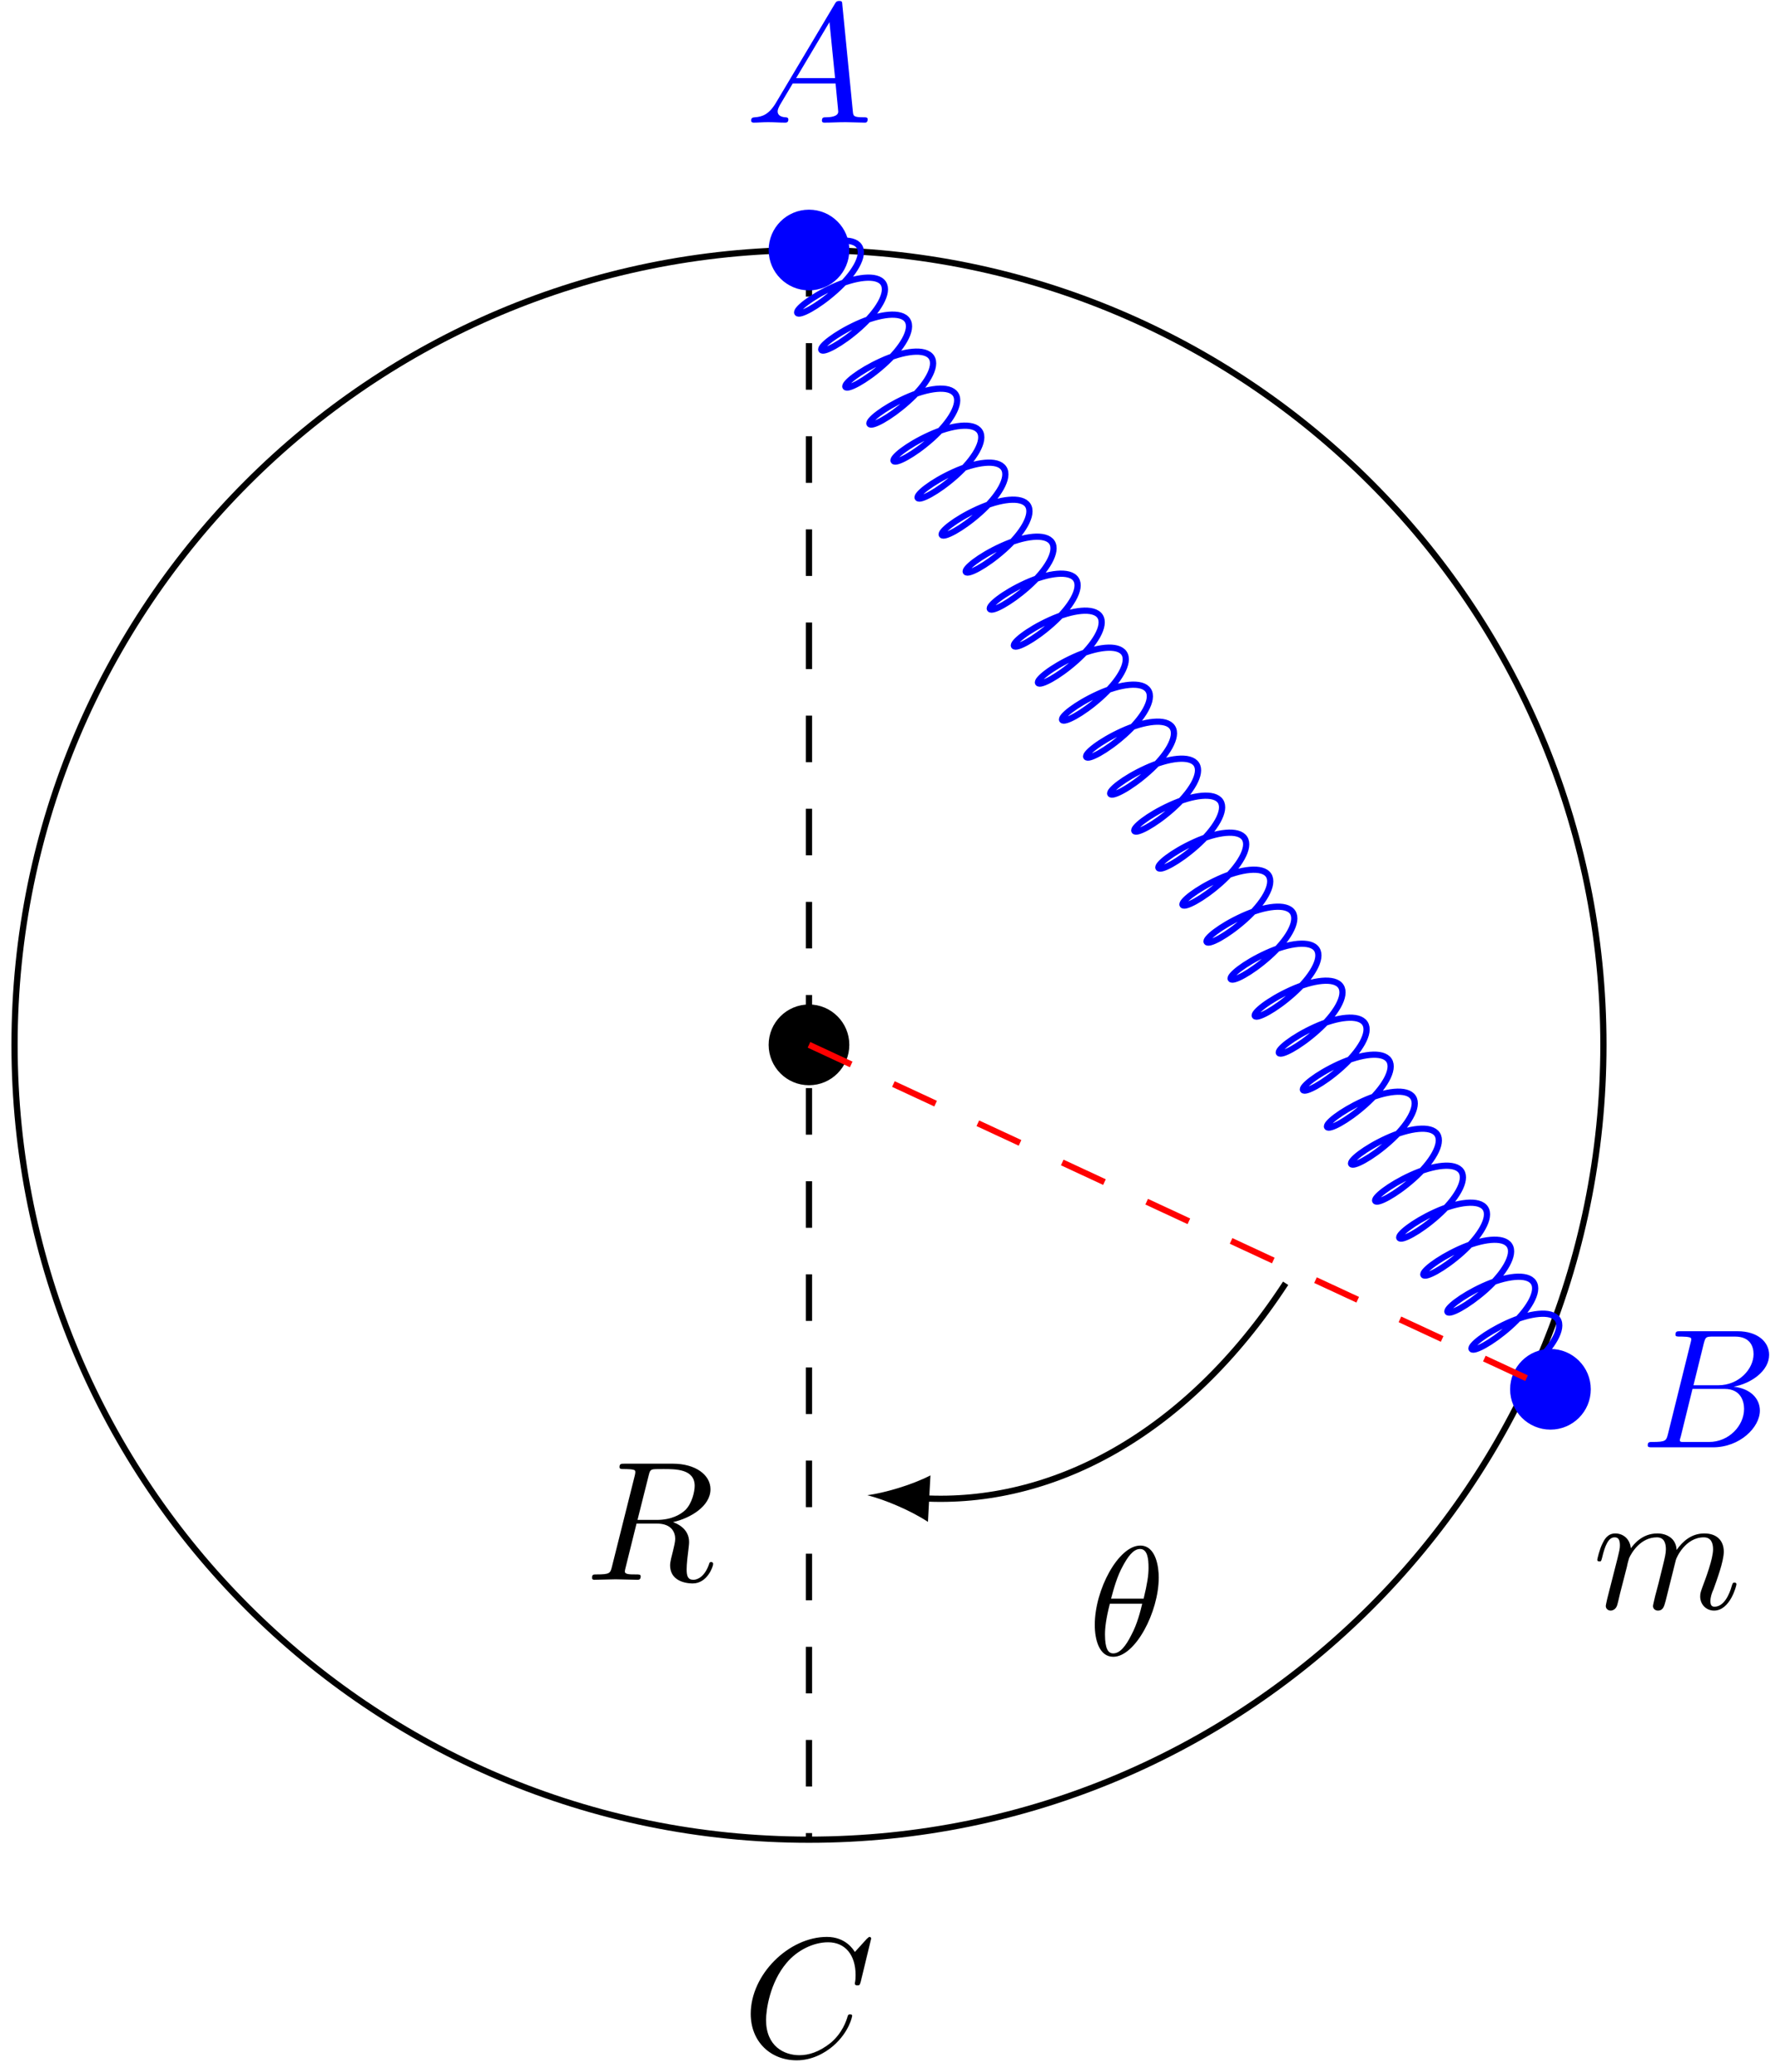 <?xml version="1.0" encoding="UTF-8"?>
<svg xmlns="http://www.w3.org/2000/svg" xmlns:xlink="http://www.w3.org/1999/xlink" width="114pt" height="133pt" viewBox="0 0 114 133" version="1.1">
<defs>
<g>
<symbol overflow="visible" id="glyph0-0">
<path style="stroke:none;" d=""/>
</symbol>
<symbol overflow="visible" id="glyph0-1">
<path style="stroke:none;" d="M 1.953 -1.25 C 1.516 -0.531 1.094 -0.375 0.609 -0.344 C 0.484 -0.328 0.375 -0.328 0.375 -0.125 C 0.375 -0.047 0.438 0 0.531 0 C 0.812 0 1.156 -0.031 1.469 -0.031 C 1.828 -0.031 2.203 0 2.547 0 C 2.625 0 2.766 0 2.766 -0.203 C 2.766 -0.328 2.656 -0.344 2.578 -0.344 C 2.328 -0.359 2.078 -0.453 2.078 -0.719 C 2.078 -0.844 2.141 -0.969 2.219 -1.125 L 3.047 -2.516 L 5.797 -2.516 C 5.812 -2.297 5.969 -0.812 5.969 -0.703 C 5.969 -0.375 5.406 -0.344 5.188 -0.344 C 5.031 -0.344 4.922 -0.344 4.922 -0.125 C 4.922 0 5.047 0 5.078 0 C 5.516 0 5.984 -0.031 6.438 -0.031 C 6.703 -0.031 7.391 0 7.672 0 C 7.734 0 7.859 0 7.859 -0.219 C 7.859 -0.344 7.75 -0.344 7.609 -0.344 C 6.938 -0.344 6.938 -0.422 6.906 -0.734 L 6.234 -7.547 C 6.219 -7.766 6.219 -7.812 6.031 -7.812 C 5.859 -7.812 5.812 -7.734 5.75 -7.625 Z M 3.266 -2.859 L 5.406 -6.453 L 5.766 -2.859 Z M 3.266 -2.859 "/>
</symbol>
<symbol overflow="visible" id="glyph0-2">
<path style="stroke:none;" d="M 1.75 -0.844 C 1.641 -0.422 1.609 -0.344 0.75 -0.344 C 0.562 -0.344 0.453 -0.344 0.453 -0.125 C 0.453 0 0.562 0 0.75 0 L 4.641 0 C 6.375 0 7.656 -1.281 7.656 -2.359 C 7.656 -3.141 7.031 -3.781 5.969 -3.891 C 7.094 -4.094 8.25 -4.906 8.25 -5.938 C 8.25 -6.75 7.531 -7.453 6.219 -7.453 L 2.547 -7.453 C 2.344 -7.453 2.234 -7.453 2.234 -7.234 C 2.234 -7.109 2.328 -7.109 2.547 -7.109 C 2.562 -7.109 2.766 -7.109 2.953 -7.094 C 3.156 -7.062 3.25 -7.062 3.25 -6.922 C 3.25 -6.875 3.234 -6.844 3.203 -6.703 Z M 3.391 -3.984 L 4.062 -6.703 C 4.172 -7.078 4.188 -7.109 4.656 -7.109 L 6.062 -7.109 C 7.031 -7.109 7.25 -6.469 7.25 -5.984 C 7.25 -5.031 6.312 -3.984 4.984 -3.984 Z M 2.906 -0.344 C 2.75 -0.344 2.719 -0.344 2.656 -0.344 C 2.547 -0.359 2.516 -0.375 2.516 -0.453 C 2.516 -0.484 2.516 -0.516 2.578 -0.703 L 3.328 -3.75 L 5.391 -3.75 C 6.438 -3.75 6.641 -2.938 6.641 -2.469 C 6.641 -1.391 5.672 -0.344 4.391 -0.344 Z M 2.906 -0.344 "/>
</symbol>
<symbol overflow="visible" id="glyph0-3">
<path style="stroke:none;" d="M 4.094 -6.703 C 4.156 -6.953 4.188 -7.062 4.391 -7.094 C 4.5 -7.109 4.844 -7.109 5.062 -7.109 C 5.828 -7.109 7.047 -7.109 7.047 -6.031 C 7.047 -5.656 6.875 -4.906 6.453 -4.484 C 6.156 -4.203 5.578 -3.844 4.609 -3.844 L 3.375 -3.844 Z M 5.656 -3.703 C 6.766 -3.953 8.062 -4.719 8.062 -5.812 C 8.062 -6.75 7.078 -7.453 5.656 -7.453 L 2.547 -7.453 C 2.328 -7.453 2.219 -7.453 2.219 -7.234 C 2.219 -7.109 2.328 -7.109 2.531 -7.109 C 2.547 -7.109 2.766 -7.109 2.938 -7.094 C 3.141 -7.062 3.234 -7.062 3.234 -6.922 C 3.234 -6.875 3.234 -6.844 3.203 -6.703 L 1.734 -0.844 C 1.625 -0.422 1.609 -0.344 0.734 -0.344 C 0.547 -0.344 0.453 -0.344 0.453 -0.125 C 0.453 0 0.578 0 0.594 0 C 0.906 0 1.672 -0.031 1.969 -0.031 C 2.281 -0.031 3.047 0 3.359 0 C 3.453 0 3.578 0 3.578 -0.219 C 3.578 -0.344 3.484 -0.344 3.266 -0.344 C 2.875 -0.344 2.562 -0.344 2.562 -0.531 C 2.562 -0.594 2.578 -0.656 2.594 -0.719 L 3.312 -3.609 L 4.609 -3.609 C 5.609 -3.609 5.797 -3 5.797 -2.625 C 5.797 -2.453 5.719 -2.109 5.656 -1.859 C 5.578 -1.562 5.469 -1.156 5.469 -0.938 C 5.469 0.234 6.781 0.234 6.922 0.234 C 7.859 0.234 8.234 -0.859 8.234 -1.016 C 8.234 -1.141 8.109 -1.141 8.109 -1.141 C 8 -1.141 7.984 -1.062 7.969 -1 C 7.688 -0.188 7.219 0 6.969 0 C 6.609 0 6.531 -0.234 6.531 -0.672 C 6.531 -1 6.594 -1.562 6.641 -1.906 C 6.656 -2.062 6.688 -2.266 6.688 -2.422 C 6.688 -3.266 5.953 -3.594 5.656 -3.703 Z M 5.656 -3.703 "/>
</symbol>
<symbol overflow="visible" id="glyph0-4">
<path style="stroke:none;" d="M 8.281 -7.578 C 8.281 -7.609 8.266 -7.688 8.172 -7.688 C 8.141 -7.688 8.125 -7.672 8 -7.562 L 7.234 -6.719 C 7.141 -6.875 6.641 -7.688 5.438 -7.688 C 3 -7.688 0.547 -5.281 0.547 -2.75 C 0.547 -0.953 1.828 0.234 3.5 0.234 C 4.453 0.234 5.281 -0.203 5.859 -0.703 C 6.875 -1.594 7.062 -2.578 7.062 -2.625 C 7.062 -2.719 6.953 -2.719 6.922 -2.719 C 6.859 -2.719 6.812 -2.703 6.781 -2.625 C 6.688 -2.297 6.438 -1.531 5.688 -0.891 C 4.922 -0.281 4.25 -0.094 3.672 -0.094 C 2.688 -0.094 1.531 -0.672 1.531 -2.359 C 1.531 -2.984 1.766 -4.75 2.859 -6.031 C 3.516 -6.812 4.547 -7.344 5.516 -7.344 C 6.625 -7.344 7.281 -6.516 7.281 -5.25 C 7.281 -4.812 7.234 -4.797 7.234 -4.688 C 7.234 -4.578 7.359 -4.578 7.406 -4.578 C 7.547 -4.578 7.547 -4.609 7.609 -4.797 Z M 8.281 -7.578 "/>
</symbol>
<symbol overflow="visible" id="glyph0-5">
<path style="stroke:none;" d="M 0.953 -0.641 C 0.922 -0.484 0.859 -0.234 0.859 -0.172 C 0.859 0.016 1.016 0.125 1.172 0.125 C 1.312 0.125 1.5 0.031 1.578 -0.188 C 1.594 -0.203 1.719 -0.719 1.781 -1 L 2.031 -1.969 C 2.094 -2.219 2.156 -2.453 2.219 -2.703 C 2.25 -2.891 2.344 -3.203 2.359 -3.25 C 2.516 -3.594 3.094 -4.578 4.141 -4.578 C 4.625 -4.578 4.719 -4.172 4.719 -3.812 C 4.719 -3.547 4.641 -3.234 4.562 -2.906 L 4.25 -1.641 L 4.031 -0.812 C 3.984 -0.594 3.891 -0.234 3.891 -0.172 C 3.891 0.016 4.047 0.125 4.203 0.125 C 4.547 0.125 4.609 -0.156 4.703 -0.5 C 4.859 -1.109 5.25 -2.703 5.359 -3.125 C 5.391 -3.266 5.969 -4.578 7.156 -4.578 C 7.625 -4.578 7.75 -4.203 7.75 -3.812 C 7.75 -3.203 7.281 -1.953 7.062 -1.375 C 6.969 -1.109 6.922 -1 6.922 -0.781 C 6.922 -0.266 7.312 0.125 7.812 0.125 C 8.844 0.125 9.25 -1.469 9.25 -1.562 C 9.25 -1.672 9.156 -1.672 9.125 -1.672 C 9.016 -1.672 9.016 -1.641 8.953 -1.469 C 8.797 -0.891 8.438 -0.125 7.844 -0.125 C 7.656 -0.125 7.578 -0.234 7.578 -0.484 C 7.578 -0.75 7.672 -1.016 7.781 -1.25 C 7.984 -1.828 8.438 -3.031 8.438 -3.656 C 8.438 -4.359 8 -4.828 7.188 -4.828 C 6.375 -4.828 5.812 -4.344 5.406 -3.766 C 5.406 -3.906 5.359 -4.281 5.062 -4.531 C 4.781 -4.766 4.438 -4.828 4.172 -4.828 C 3.188 -4.828 2.656 -4.125 2.469 -3.875 C 2.406 -4.5 1.953 -4.828 1.469 -4.828 C 0.953 -4.828 0.75 -4.391 0.656 -4.203 C 0.453 -3.812 0.312 -3.172 0.312 -3.141 C 0.312 -3.031 0.422 -3.031 0.453 -3.031 C 0.562 -3.031 0.562 -3.047 0.625 -3.281 C 0.812 -4.062 1.031 -4.578 1.422 -4.578 C 1.609 -4.578 1.766 -4.5 1.766 -4.078 C 1.766 -3.844 1.734 -3.734 1.594 -3.156 Z M 0.953 -0.641 "/>
</symbol>
<symbol overflow="visible" id="glyph1-0">
<path style="stroke:none;" d=""/>
</symbol>
<symbol overflow="visible" id="glyph1-1">
<path style="stroke:none;" d="M 4.531 -4.984 C 4.531 -5.641 4.359 -7.031 3.344 -7.031 C 1.953 -7.031 0.422 -4.219 0.422 -1.938 C 0.422 -1 0.703 0.109 1.609 0.109 C 3.016 0.109 4.531 -2.75 4.531 -4.984 Z M 1.469 -3.625 C 1.641 -4.25 1.844 -5.047 2.25 -5.766 C 2.516 -6.25 2.875 -6.812 3.328 -6.812 C 3.812 -6.812 3.875 -6.172 3.875 -5.609 C 3.875 -5.109 3.797 -4.609 3.562 -3.625 Z M 3.469 -3.297 C 3.359 -2.844 3.156 -2 2.766 -1.281 C 2.422 -0.594 2.047 -0.109 1.609 -0.109 C 1.281 -0.109 1.078 -0.406 1.078 -1.328 C 1.078 -1.75 1.141 -2.328 1.391 -3.297 Z M 3.469 -3.297 "/>
</symbol>
</g>
</defs>
<g id="surface1">
<path style="fill:none;stroke-width:0.399;stroke-linecap:butt;stroke-linejoin:miter;stroke:rgb(0%,0%,0%);stroke-opacity:1;stroke-miterlimit:10;" d="M 51.023 0.002 C 51.023 28.181 28.18 51.025 0 51.025 C -28.18 51.025 -51.023 28.181 -51.023 0.002 C -51.023 -28.182 -28.18 -51.026 0 -51.026 C 28.18 -51.026 51.023 -28.182 51.023 0.002 Z M 51.023 0.002 " transform="matrix(1,0,0,-1,51.957,67.076)"/>
<path style="fill:none;stroke-width:0.399;stroke-linecap:butt;stroke-linejoin:miter;stroke:rgb(0%,0%,0%);stroke-opacity:1;stroke-dasharray:2.989,2.989;stroke-miterlimit:10;" d="M 0 51.025 L 0 -51.026 " transform="matrix(1,0,0,-1,51.957,67.076)"/>
<path style="fill-rule:nonzero;fill:rgb(0%,0%,0%);fill-opacity:1;stroke-width:0.399;stroke-linecap:butt;stroke-linejoin:miter;stroke:rgb(0%,0%,0%);stroke-opacity:1;stroke-miterlimit:10;" d="M 2.391 0.002 C 2.391 1.322 1.32 2.392 0 2.392 C -1.32 2.392 -2.391 1.322 -2.391 0.002 C -2.391 -1.322 -1.32 -2.393 0 -2.393 C 1.32 -2.393 2.391 -1.322 2.391 0.002 Z M 2.391 0.002 " transform="matrix(1,0,0,-1,51.957,67.076)"/>
<path style="fill:none;stroke-width:0.399;stroke-linecap:butt;stroke-linejoin:miter;stroke:rgb(0%,0%,100%);stroke-opacity:1;stroke-miterlimit:10;" d="M 0 51.025 C 1.445 51.685 2.84 51.857 3.227 51.264 C 3.613 50.67 2.891 49.467 1.703 48.412 C 0.512 47.353 -0.621 46.787 -0.75 46.982 C -0.879 47.181 0.098 47.99 1.547 48.65 C 2.992 49.31 4.387 49.482 4.773 48.889 C 5.16 48.295 4.438 47.092 3.25 46.037 C 2.059 44.978 0.926 44.412 0.797 44.607 C 0.668 44.806 1.645 45.611 3.094 46.275 C 4.539 46.935 5.934 47.107 6.32 46.514 C 6.707 45.92 5.984 44.717 4.793 43.662 C 3.606 42.603 2.473 42.037 2.344 42.232 C 2.215 42.431 3.191 43.236 4.641 43.896 C 6.086 44.56 7.481 44.732 7.867 44.139 C 8.254 43.545 7.531 42.342 6.34 41.287 C 5.152 40.228 4.02 39.658 3.891 39.857 C 3.762 40.056 4.738 40.861 6.188 41.521 C 7.633 42.181 9.027 42.357 9.414 41.764 C 9.801 41.17 9.078 39.967 7.887 38.908 C 6.699 37.853 5.563 37.283 5.438 37.482 C 5.309 37.678 6.285 38.486 7.734 39.146 C 9.18 39.806 10.574 39.982 10.961 39.389 C 11.348 38.795 10.625 37.592 9.434 36.533 C 8.246 35.478 7.109 34.908 6.984 35.107 C 6.856 35.303 7.832 36.111 9.281 36.771 C 10.727 37.431 12.121 37.607 12.508 37.014 C 12.895 36.42 12.172 35.217 10.98 34.158 C 9.793 33.103 8.656 32.533 8.531 32.732 C 8.402 32.928 9.379 33.736 10.828 34.396 C 12.273 35.056 13.668 35.228 14.055 34.639 C 14.441 34.045 13.719 32.842 12.527 31.783 C 11.34 30.728 10.203 30.158 10.074 30.357 C 9.949 30.553 10.926 31.361 12.375 32.021 C 13.82 32.681 15.215 32.853 15.602 32.26 C 15.988 31.67 15.266 30.463 14.074 29.408 C 12.887 28.353 11.75 27.783 11.621 27.978 C 11.496 28.178 12.473 28.986 13.922 29.646 C 15.367 30.306 16.762 30.478 17.148 29.885 C 17.535 29.291 16.813 28.088 15.621 27.033 C 14.434 25.974 13.297 25.408 13.168 25.603 C 13.043 25.803 14.02 26.611 15.469 27.271 C 16.914 27.931 18.309 28.103 18.695 27.51 C 19.082 26.916 18.359 25.713 17.168 24.658 C 15.98 23.599 14.844 23.033 14.715 23.228 C 14.586 23.428 15.566 24.236 17.016 24.896 C 18.461 25.556 19.855 25.728 20.242 25.135 C 20.629 24.541 19.906 23.338 18.715 22.283 C 17.527 21.224 16.391 20.658 16.262 20.853 C 16.133 21.053 17.113 21.857 18.563 22.521 C 20.008 23.181 21.402 23.353 21.789 22.76 C 22.176 22.166 21.453 20.963 20.262 19.908 C 19.074 18.849 17.938 18.279 17.809 18.478 C 17.68 18.678 18.66 19.482 20.109 20.142 C 21.555 20.803 22.949 20.978 23.336 20.385 C 23.723 19.791 23 18.588 21.809 17.533 C 20.621 16.474 19.484 15.904 19.355 16.103 C 19.227 16.303 20.207 17.107 21.656 17.767 C 23.102 18.428 24.496 18.603 24.883 18.01 C 25.266 17.416 24.547 16.213 23.355 15.154 C 22.168 14.099 21.031 13.529 20.902 13.728 C 20.773 13.924 21.754 14.732 23.203 15.392 C 24.648 16.053 26.043 16.228 26.43 15.635 C 26.813 15.041 26.094 13.838 24.902 12.779 C 23.715 11.724 22.578 11.154 22.449 11.353 C 22.32 11.549 23.301 12.357 24.75 13.017 C 26.195 13.678 27.59 13.853 27.977 13.26 C 28.359 12.666 27.641 11.463 26.449 10.404 C 25.262 9.349 24.125 8.779 23.996 8.978 C 23.867 9.174 24.848 9.982 26.297 10.642 C 27.742 11.303 29.137 11.474 29.52 10.885 C 29.906 10.291 29.188 9.088 27.996 8.029 C 26.809 6.974 25.672 6.404 25.543 6.603 C 25.414 6.799 26.395 7.607 27.844 8.267 C 29.289 8.928 30.684 9.099 31.066 8.506 C 31.453 7.912 30.734 6.709 29.543 5.654 C 28.355 4.599 27.219 4.029 27.09 4.224 C 26.961 4.424 27.941 5.232 29.391 5.892 C 30.836 6.553 32.23 6.724 32.613 6.131 C 33 5.537 32.281 4.334 31.09 3.279 C 29.902 2.221 28.766 1.654 28.637 1.849 C 28.508 2.049 29.488 2.857 30.938 3.517 C 32.383 4.178 33.777 4.349 34.16 3.756 C 34.547 3.162 33.828 1.959 32.637 0.904 C 31.449 -0.154 30.313 -0.721 30.184 -0.526 C 30.055 -0.326 31.035 0.482 32.48 1.142 C 33.93 1.803 35.32 1.974 35.707 1.381 C 36.094 0.787 35.375 -0.416 34.184 -1.471 C 32.996 -2.529 31.859 -3.096 31.73 -2.901 C 31.602 -2.701 32.582 -1.897 34.027 -1.233 C 35.477 -0.572 36.867 -0.401 37.254 -0.994 C 37.641 -1.588 36.922 -2.791 35.73 -3.846 C 34.543 -4.904 33.406 -5.475 33.277 -5.276 C 33.148 -5.076 34.129 -4.272 35.574 -3.611 C 37.023 -2.951 38.414 -2.776 38.801 -3.369 C 39.188 -3.963 38.469 -5.166 37.277 -6.225 C 36.09 -7.279 34.953 -7.85 34.824 -7.651 C 34.695 -7.451 35.676 -6.647 37.121 -5.987 C 38.57 -5.326 39.961 -5.151 40.348 -5.744 C 40.734 -6.338 40.016 -7.541 38.824 -8.6 C 37.637 -9.654 36.5 -10.225 36.371 -10.026 C 36.242 -9.83 37.223 -9.022 38.668 -8.361 C 40.117 -7.701 41.508 -7.526 41.895 -8.119 C 42.281 -8.713 41.563 -9.916 40.371 -10.975 C 39.184 -12.029 38.047 -12.6 37.918 -12.401 C 37.789 -12.205 38.77 -11.397 40.215 -10.736 C 41.664 -10.076 43.055 -9.901 43.441 -10.494 C 43.828 -11.088 43.105 -12.291 41.918 -13.35 C 40.727 -14.404 39.594 -14.975 39.465 -14.776 C 39.336 -14.58 40.316 -13.772 41.762 -13.111 C 43.211 -12.451 44.602 -12.279 44.988 -12.873 C 45.375 -13.463 44.652 -14.666 43.465 -15.725 C 42.273 -16.779 41.141 -17.35 41.012 -17.151 C 40.883 -16.955 41.863 -16.147 43.309 -15.486 C 44.758 -14.826 46.148 -14.654 46.535 -15.248 C 46.922 -15.842 46.199 -17.045 45.012 -18.1 C 43.82 -19.154 42.688 -19.725 42.559 -19.529 C 42.43 -19.33 43.41 -18.522 44.855 -17.861 C 46.305 -17.201 47.695 -17.029 48.082 -17.623 C 48.469 -18.217 47.746 -19.42 46.559 -20.475 L 47.621 -22.111 " transform="matrix(1,0,0,-1,51.957,67.076)"/>
<path style="fill-rule:nonzero;fill:rgb(0%,0%,100%);fill-opacity:1;stroke-width:0.399;stroke-linecap:butt;stroke-linejoin:miter;stroke:rgb(0%,0%,100%);stroke-opacity:1;stroke-miterlimit:10;" d="M 50.012 -22.111 C 50.012 -20.791 48.941 -19.721 47.621 -19.721 C 46.301 -19.721 45.23 -20.791 45.23 -22.111 C 45.23 -23.432 46.301 -24.502 47.621 -24.502 C 48.941 -24.502 50.012 -23.432 50.012 -22.111 Z M 50.012 -22.111 " transform="matrix(1,0,0,-1,51.957,67.076)"/>
<path style="fill-rule:nonzero;fill:rgb(0%,0%,100%);fill-opacity:1;stroke-width:0.399;stroke-linecap:butt;stroke-linejoin:miter;stroke:rgb(0%,0%,100%);stroke-opacity:1;stroke-miterlimit:10;" d="M 2.391 51.025 C 2.391 52.346 1.32 53.416 0 53.416 C -1.32 53.416 -2.391 52.346 -2.391 51.025 C -2.391 49.705 -1.32 48.635 0 48.635 C 1.32 48.635 2.391 49.705 2.391 51.025 Z M 2.391 51.025 " transform="matrix(1,0,0,-1,51.957,67.076)"/>
<g style="fill:rgb(0%,0%,100%);fill-opacity:1;">
  <use xlink:href="#glyph0-1" x="47.867" y="7.874"/>
</g>
<g style="fill:rgb(0%,0%,100%);fill-opacity:1;">
  <use xlink:href="#glyph0-2" x="105.373" y="92.913"/>
</g>
<path style="fill:none;stroke-width:0.399;stroke-linecap:butt;stroke-linejoin:miter;stroke:rgb(100%,0%,0%);stroke-opacity:1;stroke-dasharray:2.989,2.989;stroke-miterlimit:10;" d="M 0 0.002 L 47.621 -22.111 " transform="matrix(1,0,0,-1,51.957,67.076)"/>
<path style="fill:none;stroke-width:0.399;stroke-linecap:butt;stroke-linejoin:miter;stroke:rgb(0%,0%,0%);stroke-opacity:1;stroke-miterlimit:10;" d="M 30.613 -15.307 C 24.184 -25.154 15.484 -29.561 7.324 -29.111 " transform="matrix(1,0,0,-1,51.957,67.076)"/>
<path style=" stroke:none;fill-rule:nonzero;fill:rgb(0%,0%,0%);fill-opacity:1;" d="M 55.699 95.988 C 56.75 96.246 58.441 96.938 59.598 97.699 L 59.758 94.715 C 58.527 95.348 56.77 95.848 55.699 95.988 "/>
<g style="fill:rgb(0%,0%,0%);fill-opacity:1;">
  <use xlink:href="#glyph1-1" x="69.89" y="106.251"/>
</g>
<g style="fill:rgb(0%,0%,0%);fill-opacity:1;">
  <use xlink:href="#glyph0-3" x="37.569" y="101.417"/>
</g>
<g style="fill:rgb(0%,0%,0%);fill-opacity:1;">
  <use xlink:href="#glyph0-4" x="47.669" y="132.031"/>
</g>
<g style="fill:rgb(0%,0%,0%);fill-opacity:1;">
  <use xlink:href="#glyph0-5" x="102.273" y="103.27"/>
</g>
</g>
</svg>
<!--Rendered by QuickLaTeX.com-->